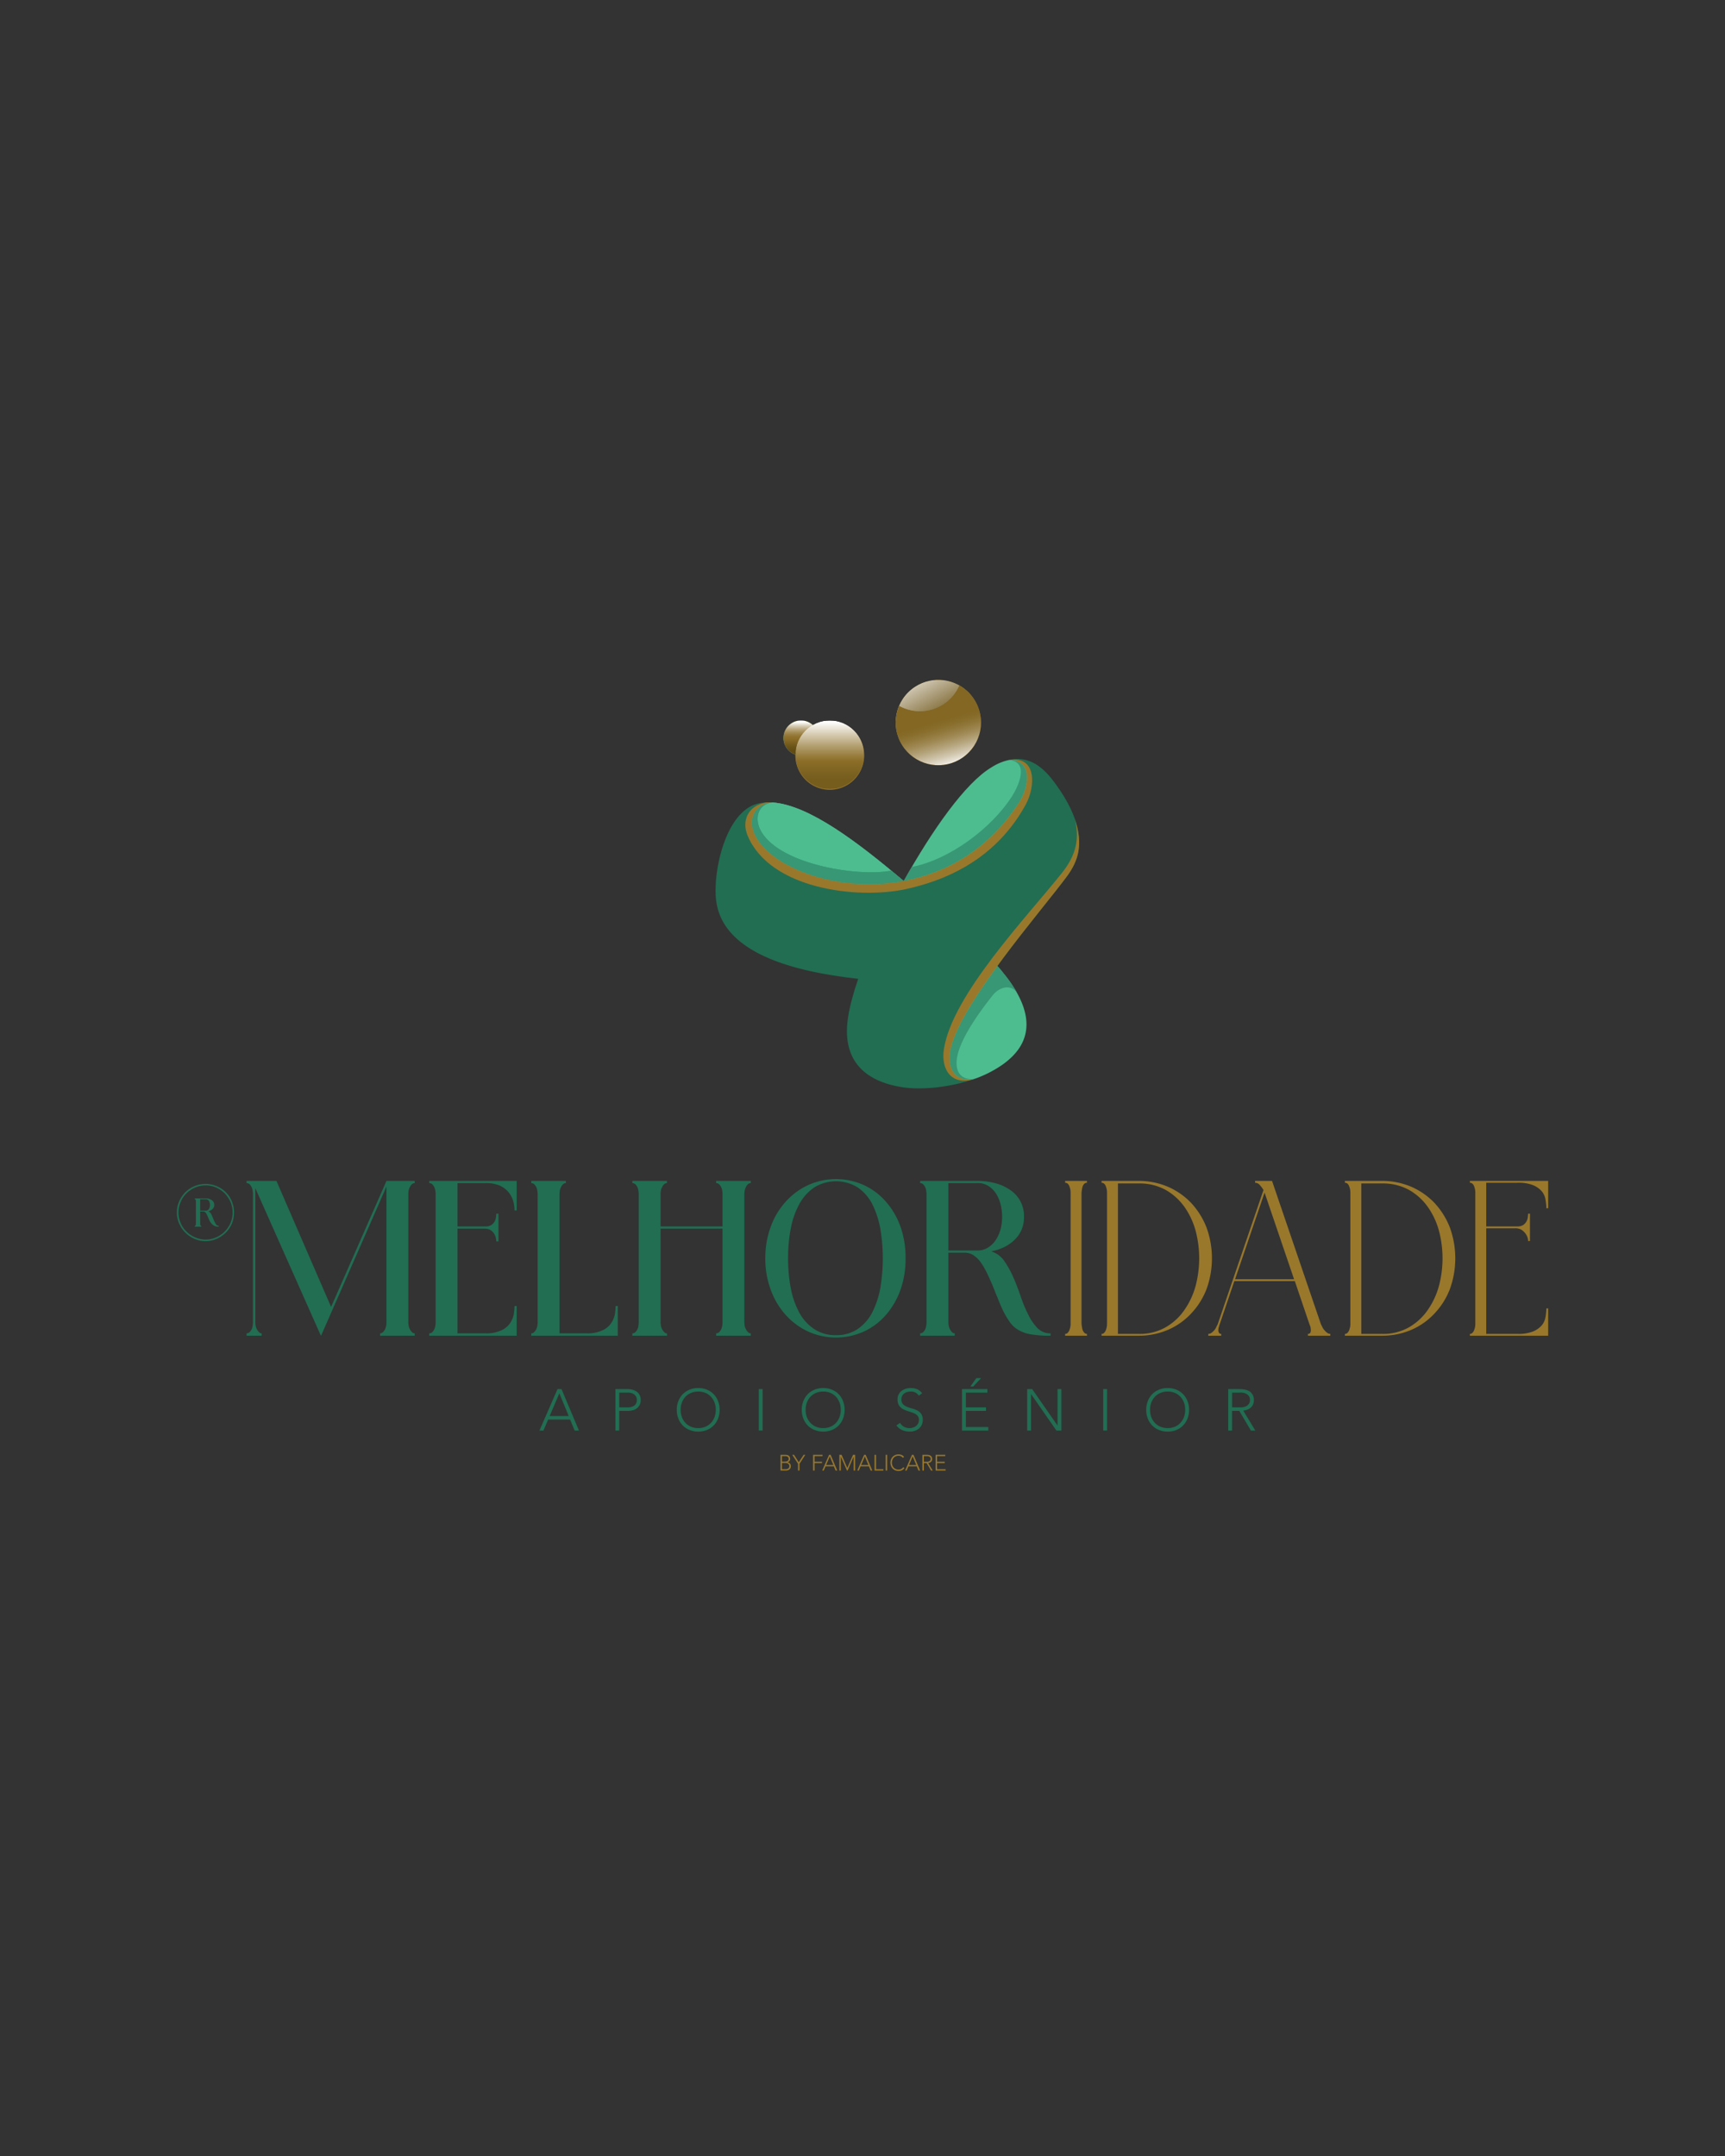 <svg xmlns="http://www.w3.org/2000/svg" xmlns:xlink="http://www.w3.org/1999/xlink" id="Layer_1" data-name="Layer 1" viewBox="0 0 1080 1350"><rect x="0" y="0" width="1080" height="1350" fill="#333333" stroke="none"/><defs><linearGradient id="linear-gradient" x1="-3831.847" y1="-1838.705" x2="-3829.946" y2="-1838.705" gradientTransform="matrix(-0, -39.756, -39.756, 0, -72512.56, -151853.009)" gradientUnits="userSpaceOnUse"><stop offset="0" stop-color="#fff"></stop><stop offset="0.229" stop-color="#fff"></stop><stop offset="0.386" stop-color="#bfbfbf"></stop><stop offset="0.484" stop-color="#787878"></stop><stop offset="1" stop-color="#1a1a1a"></stop></linearGradient><linearGradient id="linear-gradient-2" x1="-3597.685" y1="-1679.927" x2="-3595.784" y2="-1679.927" gradientTransform="matrix(-0, 28.113, 28.113, 0, 47814.538, 101578.128)" gradientUnits="userSpaceOnUse"><stop offset="0" stop-color="#fff"></stop><stop offset="0.286" stop-color="#fff"></stop><stop offset="0.343" stop-color="#f9f9f9"></stop><stop offset="0.419" stop-color="#e8e8e8"></stop><stop offset="0.506" stop-color="#ccc"></stop><stop offset="0.601" stop-color="#a4a4a4"></stop><stop offset="0.703" stop-color="#727272"></stop><stop offset="0.809" stop-color="#353535"></stop><stop offset="0.853" stop-color="#1a1a1a"></stop><stop offset="1" stop-color="#1a1a1a"></stop></linearGradient><linearGradient id="linear-gradient-3" x1="-3955.969" y1="-2117.072" x2="-3954.067" y2="-2117.072" gradientTransform="matrix(0, -11.554, -11.554, 0, -23959.191, -45234.255)" gradientUnits="userSpaceOnUse"><stop offset="0" stop-color="#fff"></stop><stop offset="0.135" stop-color="#fff"></stop><stop offset="0.327" stop-color="#f4f4f4"></stop><stop offset="0.483" stop-color="#e7e7e7"></stop><stop offset="0.535" stop-color="#e1e1e1"></stop><stop offset="0.602" stop-color="#d1d1d1"></stop><stop offset="0.678" stop-color="#b6b6b6"></stop><stop offset="0.76" stop-color="#919191"></stop><stop offset="0.847" stop-color="#616161"></stop><stop offset="0.936" stop-color="#282828"></stop><stop offset="0.957" stop-color="#1a1a1a"></stop><stop offset="1" stop-color="#1a1a1a"></stop></linearGradient><linearGradient id="linear-gradient-4" x1="-3843.677" y1="-1955.162" x2="-3841.776" y2="-1955.162" gradientTransform="matrix(0, -22.663, -22.663, 0, -43790.923, -86616.205)" gradientUnits="userSpaceOnUse"><stop offset="0" stop-color="#fff"></stop><stop offset="0.124" stop-color="#fff"></stop><stop offset="0.269" stop-color="#f4f4f4"></stop><stop offset="0.387" stop-color="#e7e7e7"></stop><stop offset="0.462" stop-color="#d3d3d3"></stop><stop offset="0.616" stop-color="#9f9f9f"></stop><stop offset="0.834" stop-color="#4c4c4c"></stop><stop offset="0.957" stop-color="#1a1a1a"></stop><stop offset="1" stop-color="#1a1a1a"></stop></linearGradient><clipPath id="clip-path"><path d="M490.512,462.091a10.983,10.983,0,1,0,10.983-10.983,10.987,10.987,0,0,0-10.983,10.983" fill="none"></path></clipPath><linearGradient id="linear-gradient-5" x1="-3837.664" y1="-1946.425" x2="-3835.763" y2="-1946.425" gradientTransform="matrix(0, -23.84, -23.84, 0, -45901.272, -91007.439)" gradientUnits="userSpaceOnUse"><stop offset="0" stop-color="#613e98"></stop><stop offset="0.34" stop-color="#1298b5"></stop><stop offset="0.69" stop-color="#69c184"></stop><stop offset="0.99" stop-color="#f9f291"></stop><stop offset="1" stop-color="#f9f291"></stop></linearGradient><clipPath id="clip-path-2"><path d="M469.875,521.771c7.299,20.602,51.211,44.853,95.945,29.9-28.723-24.25-59.333-47.679-82.288-49.207-12.951,0-16.953,10.006-13.656,19.307" fill="none"></path></clipPath><clipPath id="clip-path-3"><path d="M631.745,475.859a33.041,33.041,0,0,0-10.947,4.59c-16.364,9.654-37.203,39.439-54.979,71.223,28.02-3.648,54.627-18.128,74.05-48.03,6.23-9.517,7.991-27.868-6.367-27.868-.561,0-1.145.027-1.757.086" fill="none"></path></clipPath><clipPath id="clip-path-4"><path d="M471.759,520.711c7.299,20.602,50.152,39.203,94.06,30.961-2.588-2.116-5.179-4.354-7.77-6.474-22.484,4.12-72.28-4.59-82.286-26.134-3.297-7.301-.943-15.541,7.768-16.599-10.008.47-15.069,8.947-11.772,18.246" fill="none"></path></clipPath><clipPath id="clip-path-5"><path d="M631.745,475.859c12.951,1.295,5.888,16.48,1.648,23.073-12.596,19.543-38.73,39.319-62.512,43.912-1.764,2.943-3.413,5.886-5.063,8.827,26.138-4.943,52.741-19.189,72.168-49.089,6.312-9.706,8.909-26.725-5.934-26.727-.101,0-.203.002-.308.004" fill="none"></path></clipPath><clipPath id="clip-path-6"><path d="M560.757,452.432a26.724,26.724,0,1,0,26.721-26.723,26.628,26.628,0,0,0-26.721,26.723" fill="none"></path></clipPath><mask id="mask" x="538.087" y="403.038" width="98.787" height="98.787" maskUnits="userSpaceOnUse"><rect x="551.149" y="416.1" width="72.663" height="72.662" transform="translate(-145.714 341.735) rotate(-29.015)" fill="url(#linear-gradient)"></rect></mask><linearGradient id="linear-gradient-6" x1="-3831.847" y1="-1838.705" x2="-3829.946" y2="-1838.705" gradientTransform="matrix(-0, -39.756, -39.756, 0, -72512.552, -151853.009)" gradientUnits="userSpaceOnUse"><stop offset="0" stop-color="#6c5519"></stop><stop offset="0.229" stop-color="#6c5519"></stop><stop offset="0.386" stop-color="#735c22"></stop><stop offset="0.484" stop-color="#7b642c"></stop><stop offset="1" stop-color="#fff"></stop></linearGradient><clipPath id="clip-path-7"><path d="M576.024,445.326a26.725,26.725,0,0,1-13.137-3.415,26.738,26.738,0,1,0,37.71-12.772,26.724,26.724,0,0,1-24.573,16.187" fill="none"></path></clipPath><mask id="mask-2" x="547.427" y="414.895" width="80.108" height="78.504" maskUnits="userSpaceOnUse"><rect x="554.869" y="422.708" width="65.225" height="62.879" transform="translate(-102.923 180.788) rotate(-16.105)" fill="url(#linear-gradient-2)"></rect></mask><linearGradient id="linear-gradient-7" x1="-3597.685" y1="-1679.927" x2="-3595.784" y2="-1679.927" gradientTransform="matrix(-0, 28.113, 28.113, 0, 47814.532, 101578.114)" gradientUnits="userSpaceOnUse"><stop offset="0" stop-color="#836723"></stop><stop offset="0.286" stop-color="#836723"></stop><stop offset="0.344" stop-color="#866b29"></stop><stop offset="0.422" stop-color="#90773a"></stop><stop offset="0.511" stop-color="#a08a56"></stop><stop offset="0.609" stop-color="#b6a67e"></stop><stop offset="0.714" stop-color="#d2c8b0"></stop><stop offset="0.822" stop-color="#f5f2ed"></stop><stop offset="0.853" stop-color="#fff"></stop><stop offset="1" stop-color="#fff"></stop></linearGradient><mask id="mask-3" x="490.512" y="451.107" width="21.967" height="21.967" maskUnits="userSpaceOnUse"><rect x="490.512" y="451.107" width="21.967" height="21.967" fill="url(#linear-gradient-3)"></rect></mask><linearGradient id="linear-gradient-8" x1="-3955.969" y1="-2117.072" x2="-3954.067" y2="-2117.072" gradientTransform="matrix(0, -11.554, -11.554, 0, -23959.189, -45234.252)" gradientUnits="userSpaceOnUse"><stop offset="0" stop-color="#604b12"></stop><stop offset="0.135" stop-color="#604b12"></stop><stop offset="0.255" stop-color="#6b5418"></stop><stop offset="0.466" stop-color="#896c27"></stop><stop offset="0.483" stop-color="#8c6e28"></stop><stop offset="0.533" stop-color="#8f722e"></stop><stop offset="0.599" stop-color="#987d3e"></stop><stop offset="0.672" stop-color="#a68f59"></stop><stop offset="0.752" stop-color="#baa87e"></stop><stop offset="0.836" stop-color="#d3c8ae"></stop><stop offset="0.923" stop-color="#f2efe7"></stop><stop offset="0.957" stop-color="#fff"></stop><stop offset="1" stop-color="#fff"></stop></linearGradient><clipPath id="clip-path-9"><path d="M497.965,472.652a21.544,21.544,0,1,0,21.543-21.545,21.554,21.554,0,0,0-21.543,21.545" fill="none"></path></clipPath><mask id="mask-4" x="497.965" y="451.107" width="43.087" height="43.089" maskUnits="userSpaceOnUse"><rect x="497.965" y="451.107" width="43.087" height="43.089" fill="url(#linear-gradient-4)"></rect></mask><linearGradient id="linear-gradient-9" x1="-3843.677" y1="-1955.162" x2="-3841.776" y2="-1955.162" gradientTransform="matrix(0, -22.663, -22.663, 0, -43790.923, -86616.205)" gradientUnits="userSpaceOnUse"><stop offset="0" stop-color="#765d1e"></stop><stop offset="0.124" stop-color="#765d1e"></stop><stop offset="0.279" stop-color="#816623"></stop><stop offset="0.387" stop-color="#8c6e28"></stop><stop offset="0.459" stop-color="#977c3c"></stop><stop offset="0.607" stop-color="#b39f70"></stop><stop offset="0.816" stop-color="#dfd7c3"></stop><stop offset="0.957" stop-color="#fff"></stop><stop offset="1" stop-color="#fff"></stop></linearGradient></defs><title>publis site melhoridade capa</title><path d="M259.636,740.81a2.322,2.322,0,0,0-1.711.684,4.775,4.775,0,0,0-1.255,1.709,7.01,7.01,0,0,0-.797,2.167,16.073,16.073,0,0,0-.23,2.053v80.853a14.581,14.581,0,0,0,.23,1.937,7.01,7.01,0,0,0,.797,2.167,4.765,4.765,0,0,0,1.255,1.711,2.053,2.053,0,0,0,1.711.798v1.481H237.968v-1.481a2.43,2.43,0,0,0,1.825-.798,6.645,6.645,0,0,0,1.255-1.711,6.932,6.932,0,0,0,.684-2.167,14.498,14.498,0,0,0,.226-1.937V742.975l-40.939,93.397v-.342l-.114.342L159.853,744.002v84.275a14.534,14.534,0,0,0,.228,1.937,7.061,7.061,0,0,0,.798,2.167,4.764,4.764,0,0,0,1.255,1.711,2.047,2.047,0,0,0,1.709.798v1.481h-9.464v-1.481a2.788,2.788,0,0,0,1.823-.684,6.645,6.645,0,0,0,1.255-1.711,6.882,6.882,0,0,0,.684-2.167,14.503,14.503,0,0,0,.228-1.937V747.424a16.029,16.029,0,0,0-.228-2.053,6.882,6.882,0,0,0-.684-2.167,6.667,6.667,0,0,0-1.255-1.709,2.789,2.789,0,0,0-1.823-.684v-1.369h18.702l34.21,78.913,34.667-78.913H259.636Z" fill="#216e53"></path><path d="M323.497,757.915h-1.369a21.65,21.65,0,0,0-.797-5.816,15.77,15.77,0,0,0-2.852-5.474,15.965,15.965,0,0,0-5.474-4.221,22.6,22.6,0,0,0-8.896-1.595H286.435v27.14h17.676a6.474,6.474,0,0,0,3.534-.913,6.605,6.605,0,0,0,1.939-2.051,7.198,7.198,0,0,0,.913-2.624,20.87,20.87,0,0,0,.228-2.394h1.369v17.333H310.725a10.055,10.055,0,0,0-.342-2.396,7.651,7.651,0,0,0-1.141-2.622,8.318,8.318,0,0,0-2.28-2.167,7.202,7.202,0,0,0-3.65-.799H286.435v65.573h17.676a21.751,21.751,0,0,0,9.352-1.711,12.874,12.874,0,0,0,5.474-4.107,14.809,14.809,0,0,0,2.622-5.586,33.323,33.323,0,0,0,.57-5.704H323.497v18.588H268.759v-1.481a2.797,2.797,0,0,0,1.825-.684,6.596,6.596,0,0,0,1.253-1.711,6.881,6.881,0,0,0,.684-2.167,14.504,14.504,0,0,0,.228-1.937V747.424a16.029,16.029,0,0,0-.228-2.053,6.881,6.881,0,0,0-.684-2.167,6.617,6.617,0,0,0-1.253-1.709,2.797,2.797,0,0,0-1.825-.684v-1.369H323.497Z" fill="#216e53"></path><path d="M386.788,817.785v18.588H332.62v-1.483a2.43,2.43,0,0,0,1.825-.798,6.555,6.555,0,0,0,1.253-1.709,6.882,6.882,0,0,0,.684-2.167,14.562,14.562,0,0,0,.228-1.939V747.423a15.969,15.969,0,0,0-.228-2.051,6.882,6.882,0,0,0-.684-2.167,6.598,6.598,0,0,0-1.253-1.711,2.795,2.795,0,0,0-1.825-.683v-1.371h21.666v1.371a2.32,2.32,0,0,0-1.711.683,4.765,4.765,0,0,0-1.255,1.711,7.01,7.01,0,0,0-.797,2.167,16.012,16.012,0,0,0-.23,2.051v87.467h17.107a21.782,21.782,0,0,0,9.352-1.709,12.867,12.867,0,0,0,5.472-4.107,14.791,14.791,0,0,0,2.624-5.588,33.302,33.302,0,0,0,.57-5.702Z" fill="#216e53"></path><path d="M470.035,740.81a2.322,2.322,0,0,0-1.711.684,4.775,4.775,0,0,0-1.255,1.709,7.01,7.01,0,0,0-.797,2.167,15.733,15.733,0,0,0-.23,2.053v80.853a14.268,14.268,0,0,0,.23,1.937,7.01,7.01,0,0,0,.797,2.167,4.765,4.765,0,0,0,1.255,1.711,2.053,2.053,0,0,0,1.711.798v1.481H448.368v-1.481a2.792,2.792,0,0,0,1.823-.684,6.645,6.645,0,0,0,1.255-1.711,6.882,6.882,0,0,0,.684-2.167,14.503,14.503,0,0,0,.228-1.937V769.318H413.586v58.958a14.539,14.539,0,0,0,.228,1.937,7.061,7.061,0,0,0,.799,2.167,4.764,4.764,0,0,0,1.255,1.711,2.051,2.051,0,0,0,1.709.798v1.481H395.91v-1.481a2.797,2.797,0,0,0,1.825-.684,6.597,6.597,0,0,0,1.253-1.711,6.882,6.882,0,0,0,.684-2.167,14.202,14.202,0,0,0,.228-1.937V747.424a15.701,15.701,0,0,0-.228-2.053,6.882,6.882,0,0,0-.684-2.167,6.618,6.618,0,0,0-1.253-1.709,2.797,2.797,0,0,0-1.825-.684v-1.369h21.666v1.369a2.32,2.32,0,0,0-1.709.684,4.774,4.774,0,0,0-1.255,1.709,7.061,7.061,0,0,0-.799,2.167,16.029,16.029,0,0,0-.228,2.053v20.525h38.773V747.424a16.029,16.029,0,0,0-.228-2.053,6.882,6.882,0,0,0-.684-2.167,6.667,6.667,0,0,0-1.255-1.709,2.792,2.792,0,0,0-1.823-.684v-1.369h21.666Z" fill="#216e53"></path><path d="M493.413,787.907a97.778,97.778,0,0,0,1.709,18.816,52.423,52.423,0,0,0,5.361,15.282,29.074,29.074,0,0,0,9.35,10.263,23.979,23.979,0,0,0,13.571,3.763,23.606,23.606,0,0,0,13.457-3.763,28.528,28.528,0,0,0,9.122-10.263,55.945,55.945,0,0,0,5.131-15.282,111.647,111.647,0,0,0,0-37.633,58.107,58.107,0,0,0-5.131-15.394,28.519,28.519,0,0,0-9.122-10.265,25.946,25.946,0,0,0-26.914,0,29.086,29.086,0,0,0-9.352,10.265,51.199,51.199,0,0,0-5.474,15.394,97.778,97.778,0,0,0-1.709,18.816m-14.255,0a55.8,55.8,0,0,1,3.42-19.843A46.742,46.742,0,0,1,491.93,752.442a43.192,43.192,0,0,1,14.027-10.379,42.335,42.335,0,0,1,34.895,0,41.184,41.184,0,0,1,13.799,10.379,48.225,48.225,0,0,1,9.122,15.622,58.396,58.396,0,0,1,3.194,19.843,57.731,57.731,0,0,1-3.194,19.729,48.782,48.782,0,0,1-9.122,15.736,41.185,41.185,0,0,1-13.799,10.379,42.335,42.335,0,0,1-34.895,0,43.193,43.193,0,0,1-14.027-10.379,47.268,47.268,0,0,1-9.352-15.736,55.168,55.168,0,0,1-3.42-19.729" fill="#216e53"></path><path d="M612.011,783.003a11.977,11.977,0,0,0,6.728-1.937,15.991,15.991,0,0,0,4.791-4.791,24.116,24.116,0,0,0,2.964-6.728,32.436,32.436,0,0,0,0-15.28,22.836,22.836,0,0,0-2.852-6.842,15.978,15.978,0,0,0-4.789-4.789,12.283,12.283,0,0,0-6.842-1.825H593.765v42.194Zm8.554.57A15.169,15.169,0,0,1,628.548,789.275a57.363,57.363,0,0,1,5.7,10.151c1.711,3.762,3.194,7.753,4.677,11.974a81.819,81.819,0,0,0,4.675,11.403,33.769,33.769,0,0,0,5.816,8.666,11.094,11.094,0,0,0,8.325,3.422v1.483a67.702,67.702,0,0,1-11.748-.798,22.034,22.034,0,0,1-7.867-2.51,16.602,16.602,0,0,1-5.474-4.675,50.957,50.957,0,0,1-4.447-7.299c-1.143-2.394-2.281-4.903-3.308-7.641-1.141-2.736-2.28-5.474-3.306-8.209-1.141-2.624-2.281-5.247-3.536-7.869a52.606,52.606,0,0,0-3.877-6.728,17.349,17.349,0,0,0-4.561-4.561,9.697,9.697,0,0,0-5.475-1.711H593.765v43.905a14.504,14.504,0,0,0,.228,1.937,7.043,7.043,0,0,0,.799,2.167,4.765,4.765,0,0,0,1.255,1.711,2.053,2.053,0,0,0,1.711.798v1.483H576.09v-1.483a2.797,2.797,0,0,0,1.825-.684,6.645,6.645,0,0,0,1.255-1.711,6.935,6.935,0,0,0,.683-2.165,14.259,14.259,0,0,0,.228-1.939V747.424a15.701,15.701,0,0,0-.228-2.053,6.919,6.919,0,0,0-.683-2.165,6.645,6.645,0,0,0-1.255-1.711,2.797,2.797,0,0,0-1.825-.684v-1.369h35.921a42.373,42.373,0,0,1,11.746,1.597,29.025,29.025,0,0,1,9.238,4.447,19.412,19.412,0,0,1,8.097,16.423,19.07,19.07,0,0,1-5.59,14.139c-3.763,3.764-8.666,6.272-14.938,7.527" fill="#216e53"></path><path d="M670.285,747.195a13.835,13.835,0,0,0-.114-2.053,12.011,12.011,0,0,0-.57-2.165,4.295,4.295,0,0,0-1.027-1.711,2.321,2.321,0,0,0-1.711-.684v-1.141h13.685V740.581a2.321,2.321,0,0,0-1.711.684,4.291,4.291,0,0,0-1.025,1.711,12.095,12.095,0,0,0-.456,2.165,16.03,16.03,0,0,0-.228,2.053v81.423a14.562,14.562,0,0,0,.228,1.939,12.095,12.095,0,0,0,.456,2.165,4.291,4.291,0,0,0,1.025,1.711,2.052,2.052,0,0,0,1.711.798v1.141h-13.685v-1.141a2.052,2.052,0,0,0,1.711-.798,4.295,4.295,0,0,0,1.027-1.711,12.012,12.012,0,0,0,.57-2.165,12.43,12.43,0,0,0,.114-1.939Z" fill="#99782c"></path><path d="M712.935,835.233a32.669,32.669,0,0,0,16.991-4.221,35.923,35.923,0,0,0,11.746-10.947,48.503,48.503,0,0,0,6.957-15.166,67.694,67.694,0,0,0,0-33.984,47.911,47.911,0,0,0-6.957-15.054,36.492,36.492,0,0,0-11.746-10.719,33.784,33.784,0,0,0-16.991-4.105H699.934v94.195Zm0-95.792A46.115,46.115,0,0,1,731.181,743.091a44.592,44.592,0,0,1,14.483,10.035,48.453,48.453,0,0,1,9.692,15.394,56.624,56.624,0,0,1,0,38.773,46.699,46.699,0,0,1-9.692,15.282,43.245,43.245,0,0,1-14.483,10.149,46.115,46.115,0,0,1-18.246,3.65H689.67v-1.141a2.053,2.053,0,0,0,1.711-.798,4.296,4.296,0,0,0,1.027-1.711,12.028,12.028,0,0,0,.57-2.167,12.401,12.401,0,0,0,.114-1.937V747.196a13.842,13.842,0,0,0-.114-2.053,12.007,12.007,0,0,0-.57-2.165,4.295,4.295,0,0,0-1.027-1.711,2.322,2.322,0,0,0-1.711-.684v-1.141Z" fill="#99782c"></path><path d="M810.209,801.022l-18.474-54.283-18.474,54.283Zm16.763,28.052c.228.57.57,1.141.913,1.825a6.473,6.473,0,0,0,1.369,2.053,7.716,7.716,0,0,0,1.711,1.595,3.096,3.096,0,0,0,1.937.684v1.141H818.876v-1.141a1.695,1.695,0,0,0,1.483-.684,3.668,3.668,0,0,0,.342-1.595,16.372,16.372,0,0,0-.228-2.053c-.228-.684-.456-1.255-.684-1.825l-9.124-26.913H772.804l-9.122,26.913a8.542,8.542,0,0,0-.57,1.825,7.669,7.669,0,0,0-.342,2.053,2.617,2.617,0,0,0,.456,1.595,1.377,1.377,0,0,0,1.367.684v1.141H756.497v-1.141a3.68,3.68,0,0,0,2.053-.684A21.864,21.864,0,0,0,760.26,832.953a8.945,8.945,0,0,0,1.255-2.053c.342-.684.684-1.255.913-1.825l28.623-83.933a17.878,17.878,0,0,0-2.28-3.078,3.941,3.941,0,0,0-2.966-1.483v-1.141h10.605Z" fill="#99782c"></path><path d="M865.289,835.233a32.669,32.669,0,0,0,16.991-4.221,35.923,35.923,0,0,0,11.746-10.947,48.503,48.503,0,0,0,6.957-15.166,67.694,67.694,0,0,0,0-33.984,47.911,47.911,0,0,0-6.957-15.054,36.492,36.492,0,0,0-11.746-10.719,33.784,33.784,0,0,0-16.991-4.105H852.288v94.195Zm0-95.792a46.115,46.115,0,0,1,18.246,3.65A44.592,44.592,0,0,1,898.018,753.126a48.453,48.453,0,0,1,9.692,15.394,56.653,56.653,0,0,1,0,38.773,46.699,46.699,0,0,1-9.692,15.282,43.245,43.245,0,0,1-14.483,10.149,46.115,46.115,0,0,1-18.246,3.65H842.025v-1.141a2.047,2.047,0,0,0,1.709-.798,4.273,4.273,0,0,0,1.027-1.711,12.023,12.023,0,0,0,.57-2.167,12.401,12.401,0,0,0,.114-1.937V747.196a13.842,13.842,0,0,0-.114-2.053,12.002,12.002,0,0,0-.57-2.165,4.273,4.273,0,0,0-1.027-1.711,2.314,2.314,0,0,0-1.709-.684v-1.141Z" fill="#99782c"></path><path d="M930.518,740.581v27.37h19.615a6.474,6.474,0,0,0,3.534-.913,6.632,6.632,0,0,0,1.939-2.053,7.202,7.202,0,0,0,.913-2.622,20.899,20.899,0,0,0,.228-2.396h1.141v17.105h-1.141a6.74,6.74,0,0,0-.456-2.394,8.613,8.613,0,0,0-1.483-2.624,9.288,9.288,0,0,0-2.509-2.167,7.665,7.665,0,0,0-3.763-.797H930.518v66.141h19.615a24.832,24.832,0,0,0,9.58-1.483,14.507,14.507,0,0,0,5.472-3.763,10.679,10.679,0,0,0,2.396-5.131,32.045,32.045,0,0,0,.57-5.588h1.141v17.105h-49.036v-1.141a2.047,2.047,0,0,0,1.709-.798,4.274,4.274,0,0,0,1.027-1.711,12.012,12.012,0,0,0,.57-2.165,12.436,12.436,0,0,0,.114-1.939V747.195a13.842,13.842,0,0,0-.114-2.053,12.012,12.012,0,0,0-.57-2.165,4.274,4.274,0,0,0-1.027-1.711,2.314,2.314,0,0,0-1.709-.684v-1.141h49.036V756.547H968.15a32.047,32.047,0,0,0-.57-5.59,10.68,10.68,0,0,0-2.396-5.131,14.485,14.485,0,0,0-5.472-3.762,24.832,24.832,0,0,0-9.58-1.483Z" fill="#99782c"></path><g clip-path="url(#clip-path)"><rect x="490.512" y="451.107" width="21.967" height="21.967" fill="url(#linear-gradient-5)"></rect></g><path d="M637.986,502.582c-19.425,29.902-46.03,44.148-72.166,49.091-43.91,8.242-86.762-10.36-94.06-30.961-3.297-9.301,1.764-17.778,11.77-18.248a35.803,35.803,0,0,0-8.004.47c-21.191,4.004-29.55,43.207-27.077,61.455,4.827,35.435,56.626,44.851,88.882,48.502-4.238,12.362-6.945,23.427-7.063,31.904-.354,19.541,10.949,32.372,34.965,36.022,12.008,1.766,29.666.118,44.971-5.299-13.656,2.709-17.66-8.24-14.833-19.659,7.181-28.841,55.329-83.936,72.284-106.658,7.766-10.362,10.47-20.602,5.417-36.024-2.715-7.888-7.538-16.366-14.483-25.311-7.888-10.006-16.598-14.362-26.841-12.008,15.187-.236,12.597,16.951,6.24,26.723" fill="#216e53" fill-rule="evenodd"></path><path d="M565.82,551.672c-28.723-24.25-59.333-47.678-82.29-49.209-12.949,0-16.951,10.006-13.655,19.307,7.299,20.603,51.209,44.853,95.945,29.902" fill="#4dbd90" fill-rule="evenodd"></path><g clip-path="url(#clip-path-2)"><rect x="466.578" y="502.465" width="99.241" height="64.16" fill="#4dbd90"></rect></g><g clip-path="url(#clip-path-3)"><rect x="565.819" y="474.327" width="82.172" height="77.345" fill="#4dbd90"></rect></g><path d="M624.448,604.885c-17.189,11.065-29.252,38.281-32.549,51.584-2.827,11.419,2.413,23.29,18.305,19.05a72.214,72.214,0,0,0,17.541-8.947c23.898-16.951,15.305-38.967.47-57.213-1.059-1.413-2.354-2.943-3.766-4.474" fill="#4dbd90" fill-rule="evenodd"></path><path d="M483.531,502.464c-10.006.47-15.069,8.947-11.772,18.248,7.299,20.602,50.152,39.201,94.062,30.961-2.589-2.118-5.179-4.356-7.77-6.476-22.486,4.12-72.282-4.591-82.29-26.136-3.295-7.299-.941-15.539,7.77-16.598" fill="#389774" fill-rule="evenodd"></path><g clip-path="url(#clip-path-4)"><rect x="468.462" y="502.465" width="97.357" height="57.449" fill="#389774"></rect></g><g clip-path="url(#clip-path-5)"><rect x="565.819" y="475.621" width="81.113" height="76.05" fill="#389774"></rect></g><path d="M599.373,661.275c2.825-13.421,16.835-31.317,22.132-38.026,4.122-5.297,12.006-7.535,15.656-.823a77.94,77.94,0,0,0-8.947-13.067c-1.059-1.413-2.354-2.943-3.766-4.474-13.656,18.717-25.782,37.671-29.077,50.973-2.827,11.419,1.177,22.368,14.833,19.66-9.652,1.177-12.597-5.886-10.831-14.244" fill="#389774" fill-rule="evenodd"></path><path d="M497.966,472.992a21.543,21.543,0,1,0,21.543-21.545A21.554,21.554,0,0,0,497.966,472.992" fill="#99782c"></path><path d="M587.481,425.708a26.723,26.723,0,1,1-26.723,26.723,26.778,26.778,0,0,1,26.723-26.723" fill="#99782c" fill-rule="evenodd"></path><g clip-path="url(#clip-path-6)"><g mask="url(#mask)"><rect x="551.149" y="416.1" width="72.663" height="72.662" transform="translate(-145.714 341.735) rotate(-29.015)" fill="url(#linear-gradient-6)"></rect></g></g><g clip-path="url(#clip-path-7)"><g mask="url(#mask-2)"><rect x="554.869" y="422.708" width="65.225" height="62.879" transform="translate(-102.923 180.788) rotate(-16.105)" fill="url(#linear-gradient-7)"></rect></g></g><path d="M591.014,656.566c-2.236,13.421,5.063,23.662,19.189,18.953-13.655,2.707-17.658-8.242-14.831-19.66,7.181-28.841,55.329-83.937,72.282-106.658,7.768-10.36,10.472-20.602,5.417-36.024,3.527,14.598-1.293,24.841-8.595,33.904-22.014,27.549-67.926,75.581-73.461,109.485" fill="#99782c" fill-rule="evenodd"></path><path d="M642.342,503.523c5.886-10.947,6.945-30.492-10.595-27.664,15.185-.236,12.597,16.951,6.24,26.723-19.427,29.902-46.03,44.146-72.166,49.091-43.91,8.24-86.764-10.36-94.062-30.961-3.297-9.301,1.766-17.778,11.772-18.248-1.413,0-2.707-.118-4.002,0-11.183,2.002-15.305,11.419-11.537,20.602,13.89,33.551,68.516,40.262,99.123,33.668,34.022-7.417,59.688-24.721,75.227-53.211" fill="#99782c" fill-rule="evenodd"></path><path d="M350.194,872.435,344.144,886.661H356.061Zm-1.137-2.641h2.492l10.928,25.963h-2.713l-2.823-6.896H343.19l-2.934,6.896h-2.53Z" fill="#216e53"></path><path d="M387.706,881.235h5.5a7.451,7.451,0,0,0,2.017-.257,4.817,4.817,0,0,0,1.761-.77,3.866,3.866,0,0,0,1.247-1.394,4.406,4.406,0,0,0,.475-2.164,4.257,4.257,0,0,0-.475-2.127,4.968,4.968,0,0,0-1.283-1.468,6.017,6.017,0,0,0-1.833-.806,7.929,7.929,0,0,0-2.055-.257h-5.354Zm-2.42-11.441h7.481a15.851,15.851,0,0,1,2.859.293,8.828,8.828,0,0,1,2.715,1.101,6.471,6.471,0,0,1,2.015,2.089,6.754,6.754,0,0,1,.772,3.375,7.031,7.031,0,0,1-.625,3.042,6.395,6.395,0,0,1-1.723,2.091,7.603,7.603,0,0,1-2.492,1.247,11.402,11.402,0,0,1-2.972.403h-5.611v12.322H385.286Z" fill="#216e53"></path><path d="M426.137,882.775a12.942,12.942,0,0,0,.77,4.51,10.728,10.728,0,0,0,2.202,3.631,10.242,10.242,0,0,0,3.483,2.42,11.311,11.311,0,0,0,4.546.88,11.508,11.508,0,0,0,4.586-.88,10.106,10.106,0,0,0,3.445-2.42,10.698,10.698,0,0,0,2.202-3.631,13.597,13.597,0,0,0,0-9.021,10.708,10.708,0,0,0-2.202-3.629,10.106,10.106,0,0,0-3.445-2.42,11.508,11.508,0,0,0-4.586-.88,11.311,11.311,0,0,0-4.546.88,10.242,10.242,0,0,0-3.483,2.42,10.738,10.738,0,0,0-2.202,3.629,12.952,12.952,0,0,0-.77,4.512m-2.42,0a14.636,14.636,0,0,1,.991-5.464,13.222,13.222,0,0,1,2.749-4.327,12.713,12.713,0,0,1,4.255-2.823,13.744,13.744,0,0,1,5.426-1.027,13.943,13.943,0,0,1,5.466,1.027,12.55,12.55,0,0,1,4.217,2.823,13.223,13.223,0,0,1,2.749,4.327,15.566,15.566,0,0,1,0,10.928,12.856,12.856,0,0,1-2.749,4.327,12.039,12.039,0,0,1-4.217,2.823,13.977,13.977,0,0,1-5.466,1.027,13.778,13.778,0,0,1-5.426-1.027,12.194,12.194,0,0,1-4.255-2.823,12.855,12.855,0,0,1-2.749-4.327,14.644,14.644,0,0,1-.991-5.464" fill="#216e53"></path><rect x="475.054" y="869.793" width="2.42" height="25.963" fill="#216e53"></rect><path d="M504.39,882.775a12.942,12.942,0,0,0,.77,4.51,10.724,10.724,0,0,0,2.2,3.631,10.268,10.268,0,0,0,3.485,2.42,11.311,11.311,0,0,0,4.546.88,11.508,11.508,0,0,0,4.586-.88,10.106,10.106,0,0,0,3.445-2.42,10.698,10.698,0,0,0,2.202-3.631,13.597,13.597,0,0,0,0-9.021,10.708,10.708,0,0,0-2.202-3.629,10.106,10.106,0,0,0-3.445-2.42,11.508,11.508,0,0,0-4.586-.88,11.311,11.311,0,0,0-4.546.88,10.268,10.268,0,0,0-3.485,2.42,10.734,10.734,0,0,0-2.2,3.629,12.952,12.952,0,0,0-.77,4.512m-2.42,0a14.636,14.636,0,0,1,.991-5.464,13.222,13.222,0,0,1,2.749-4.327,12.713,12.713,0,0,1,4.255-2.823,13.744,13.744,0,0,1,5.426-1.027,13.943,13.943,0,0,1,5.466,1.027,12.568,12.568,0,0,1,4.217,2.823,13.223,13.223,0,0,1,2.749,4.327,15.566,15.566,0,0,1,0,10.928,12.856,12.856,0,0,1-2.749,4.327,12.056,12.056,0,0,1-4.217,2.823,13.977,13.977,0,0,1-5.466,1.027,13.778,13.778,0,0,1-5.426-1.027,12.194,12.194,0,0,1-4.255-2.823,12.855,12.855,0,0,1-2.749-4.327,14.644,14.644,0,0,1-.991-5.464" fill="#216e53"></path><path d="M563.539,890.952a6.17,6.17,0,0,0,2.494,2.456,7.027,7.027,0,0,0,3.447.808,6.51,6.51,0,0,0,4.143-1.394,5.465,5.465,0,0,0,1.247-1.614,4.827,4.827,0,0,0,.441-2.089,4.125,4.125,0,0,0-.551-2.238,5.353,5.353,0,0,0-1.54-1.466,11.345,11.345,0,0,0-2.126-.954c-.808-.257-1.614-.549-2.458-.806a24.486,24.486,0,0,1-2.456-.916,7.758,7.758,0,0,1-2.164-1.357,5.765,5.765,0,0,1-1.504-2.053,7.113,7.113,0,0,1-.588-3.08,6.559,6.559,0,0,1,.698-3.08,6.723,6.723,0,0,1,1.833-2.238,9.011,9.011,0,0,1,2.641-1.357,11.141,11.141,0,0,1,3.154-.439,10.705,10.705,0,0,1,3.96.734,7.572,7.572,0,0,1,3.118,2.531l-2.091,1.502a5.606,5.606,0,0,0-5.061-2.567,8.953,8.953,0,0,0-2.238.293,5.721,5.721,0,0,0-1.833.918,4.39,4.39,0,0,0-1.283,1.54,4.491,4.491,0,0,0-.475,2.164,4.15,4.15,0,0,0,.989,2.97,7.08,7.08,0,0,0,2.494,1.65,23.686,23.686,0,0,0,3.226,1.063,17.939,17.939,0,0,1,3.228,1.247,6.86,6.86,0,0,1,2.454,2.127,6.44,6.44,0,0,1,.992,3.814,7.058,7.058,0,0,1-.662,3.116,6.781,6.781,0,0,1-1.759,2.274,8.161,8.161,0,0,1-2.605,1.43,9.424,9.424,0,0,1-3.044.477,11.729,11.729,0,0,1-4.73-.916,8.519,8.519,0,0,1-3.704-3.008Z" fill="#216e53"></path><path d="M611.321,862.9h2.934l-4.915,5.28h-1.835Zm-9.021,6.894h15.877v2.2H604.72v9.242h12.615V883.435H604.72v10.12H618.764v2.202H602.3Z" fill="#216e53"></path><polygon points="643.113 869.794 646.229 869.794 662.034 892.529 662.108 892.529 662.108 869.794 664.528 869.794 664.528 895.757 661.41 895.757 645.605 873.02 645.533 873.02 645.533 895.757 643.113 895.757 643.113 869.794" fill="#216e53"></polygon><rect x="690.71" y="869.793" width="2.42" height="25.963" fill="#216e53"></rect><path d="M720.045,882.775a12.941,12.941,0,0,0,.77,4.51,10.728,10.728,0,0,0,2.202,3.631,10.242,10.242,0,0,0,3.483,2.42,11.312,11.312,0,0,0,4.546.88,11.508,11.508,0,0,0,4.586-.88,10.105,10.105,0,0,0,3.445-2.42,10.699,10.699,0,0,0,2.202-3.631,13.598,13.598,0,0,0,0-9.021,10.708,10.708,0,0,0-2.202-3.629,10.105,10.105,0,0,0-3.445-2.42,11.508,11.508,0,0,0-4.586-.88,11.312,11.312,0,0,0-4.546.88,10.242,10.242,0,0,0-3.483,2.42,10.738,10.738,0,0,0-2.202,3.629,12.951,12.951,0,0,0-.77,4.512m-2.42,0a14.635,14.635,0,0,1,.991-5.464,13.196,13.196,0,0,1,2.751-4.327,12.686,12.686,0,0,1,4.253-2.823,13.744,13.744,0,0,1,5.426-1.027,13.927,13.927,0,0,1,5.464,1.027,12.53,12.53,0,0,1,4.217,2.823,13.194,13.194,0,0,1,2.751,4.327,15.566,15.566,0,0,1,0,10.928,12.829,12.829,0,0,1-2.751,4.327,12.021,12.021,0,0,1-4.217,2.823,13.962,13.962,0,0,1-5.464,1.027,13.778,13.778,0,0,1-5.426-1.027,12.17,12.17,0,0,1-4.253-2.823,12.831,12.831,0,0,1-2.751-4.327,14.642,14.642,0,0,1-.991-5.464" fill="#216e53"></path><path d="M768.963,869.793h6.821c.331,0,.806,0,1.392.038.587.036,1.211.108,1.907.219a11.141,11.141,0,0,1,2.091.587,5.712,5.712,0,0,1,1.907,1.173,6.446,6.446,0,0,1,1.394,1.943,6.632,6.632,0,0,1,.549,2.861,6.871,6.871,0,0,1-.624,3.08,6.073,6.073,0,0,1-1.612,1.943,7.224,7.224,0,0,1-2.164,1.137,13.938,13.938,0,0,1-2.238.513l7.554,12.468h-2.749L775.893,883.434h-4.51V895.756h-2.42Zm2.42,11.441h5.135a8.29,8.29,0,0,0,3.116-.477,5.265,5.265,0,0,0,1.835-1.173,4.083,4.083,0,0,0,.916-1.504,5.03,5.03,0,0,0,0-2.934,4.098,4.098,0,0,0-.916-1.504,5.319,5.319,0,0,0-1.835-1.173,8.328,8.328,0,0,0-3.116-.477h-5.135Z" fill="#216e53"></path><path d="M128.748,758.05a2.21,2.21,0,0,0,2.091-1.084,5.264,5.264,0,0,0,0-4.956,2.21,2.21,0,0,0-2.091-1.084h-3.407v7.124Zm1.548.386a3.504,3.504,0,0,1,2.013,1.935c.466,1.008.93,2.013,1.318,3.019a14.031,14.031,0,0,0,1.392,2.865,2.152,2.152,0,0,0,1.935,1.316v.542a5.805,5.805,0,0,1-3.017-.696,7.05,7.05,0,0,1-1.937-1.781,8.383,8.383,0,0,1-1.238-2.323c-.388-.774-.698-1.548-1.008-2.243a7.637,7.637,0,0,0-1.006-1.781,1.949,1.949,0,0,0-1.548-.696h-1.859v7.896a2.253,2.253,0,0,0,.156.698.564.564,0,0,0,.542.464v.464h-4.103v-.464a.565.565,0,0,0,.542-.464,2.306,2.306,0,0,0,.154-.698V752.01a3.48,3.48,0,0,0-.154-.774.584.584,0,0,0-.542-.388v-.464h6.812a7.09,7.09,0,0,1,3.871,1.084,3.673,3.673,0,0,1,1.548,3.021,3.508,3.508,0,0,1-1.082,2.553,5.29,5.29,0,0,1-2.789,1.394m-1.548,17.729A15.921,15.921,0,0,0,135.328,774.771a16.781,16.781,0,0,0,5.342-3.639,17.611,17.611,0,0,0,3.639-5.34,17.118,17.118,0,0,0,0-13.162,19.022,19.022,0,0,0-3.639-5.418,19.777,19.777,0,0,0-5.342-3.639,17.113,17.113,0,0,0-13.16,0,19.022,19.022,0,0,0-5.418,3.639,16.283,16.283,0,0,0-3.641,5.418,16.256,16.256,0,0,0,0,13.162,15.215,15.215,0,0,0,3.641,5.34,16.277,16.277,0,0,0,5.418,3.639,15.927,15.927,0,0,0,6.58,1.394m0-34.838a17.38,17.38,0,0,1,6.89,1.394,17.251,17.251,0,0,1,9.523,9.523,18.112,18.112,0,0,1,0,13.934,17.705,17.705,0,0,1-3.795,5.652,18.271,18.271,0,0,1-5.728,3.871,17.048,17.048,0,0,1-13.858,0,17.421,17.421,0,0,1-5.728-3.871,17.883,17.883,0,0,1-3.871-5.652,17.228,17.228,0,0,1,0-13.934,18.247,18.247,0,0,1,3.871-5.73,17.227,17.227,0,0,1,5.728-3.793,17.496,17.496,0,0,1,6.968-1.394" fill="#216e53"></path><path d="M501.495,451.108a10.983,10.983,0,1,1-10.983,10.983A10.989,10.989,0,0,1,501.495,451.108" fill="#99782c" fill-rule="evenodd"></path><g clip-path="url(#clip-path)"><g mask="url(#mask-3)"><rect x="490.512" y="451.107" width="21.967" height="21.967" fill="url(#linear-gradient-8)"></rect></g></g><g clip-path="url(#clip-path-9)"><g mask="url(#mask-4)"><rect x="497.965" y="451.107" width="43.087" height="43.089" fill="url(#linear-gradient-9)"></rect></g></g><path d="M488.666,910.938H491.51a7.305,7.305,0,0,1,1.129.09,2.705,2.705,0,0,1,1.024.377,2.185,2.185,0,0,1,.739.795,2.749,2.749,0,0,1,.285,1.345,2.033,2.033,0,0,1-.446,1.311,2.183,2.183,0,0,1-1.324.738v.028a2.63,2.63,0,0,1,.893.229,2.174,2.174,0,0,1,1.15,1.248,2.718,2.718,0,0,1,.16.948,2.626,2.626,0,0,1-.328,1.387,2.512,2.512,0,0,1-.822.844,3.157,3.157,0,0,1-1.073.418,5.739,5.739,0,0,1-1.08.111H488.666Zm.92,4.266h1.909a3.225,3.225,0,0,0,1.157-.175,2.003,2.003,0,0,0,.697-.425,1.265,1.265,0,0,0,.334-.537,1.841,1.841,0,0,0,.084-.522,1.877,1.877,0,0,0-.174-.857,1.454,1.454,0,0,0-.468-.544,1.891,1.891,0,0,0-.683-.285,3.925,3.925,0,0,0-.822-.084h-2.035Zm0,4.768h2.104a3.623,3.623,0,0,0,1.304-.195,1.985,1.985,0,0,0,.76-.488,1.544,1.544,0,0,0,.355-.62,2.242,2.242,0,0,0,.091-.593,1.947,1.947,0,0,0-.21-.934,1.859,1.859,0,0,0-.543-.635,2.275,2.275,0,0,0-.76-.355,3.377,3.377,0,0,0-.857-.111h-2.244Z" fill="#99782c"></path><path d="M499.637,916.555l-3.625-5.617h1.102l2.983,4.684,3.053-4.684h1.031l-3.624,5.617v4.252H499.637Z" fill="#99782c"></path><path d="M509.074,910.938h5.91v.836h-4.99v3.513h4.642v.837h-4.642v4.684h-.92Z" fill="#99782c"></path><path d="M519.082,910.938h.948l4.154,9.869h-1.032l-1.073-2.621h-5.228l-1.115,2.621h-.962Zm.433,1.003-2.301,5.409h4.531Z" fill="#99782c"></path><path d="M525.509,910.938H526.889l3.597,8.28,3.596-8.28h1.311v9.869H534.472V912.109h-.027l-3.764,8.698h-.404l-3.82-8.698H526.429v8.698h-.92Z" fill="#99782c"></path><path d="M541.024,910.938h.948l4.154,9.869H545.094l-1.073-2.621h-5.228l-1.115,2.621h-.962Zm.433,1.003-2.301,5.409h4.531Z" fill="#99782c"></path><path d="M547.548,910.938h.92v9.033h4.6v.836h-5.52Z" fill="#99782c"></path><path d="M554.518,910.938h.92v9.869h-.92Z" fill="#99782c"></path><path d="M566.269,919.26a4.193,4.193,0,0,1-1.646,1.38,4.893,4.893,0,0,1-2.021.418,5.429,5.429,0,0,1-2.069-.384,4.65,4.65,0,0,1-1.61-1.073,4.923,4.923,0,0,1-1.046-1.645,5.945,5.945,0,0,1,0-4.161,4.942,4.942,0,0,1,1.046-1.638,4.752,4.752,0,0,1,1.61-1.081,5.357,5.357,0,0,1,2.069-.39,4.907,4.907,0,0,1,1.875.355,3.713,3.713,0,0,1,1.526,1.191l-.752.628a2.73,2.73,0,0,0-1.179-1.018,3.571,3.571,0,0,0-1.471-.321,4.321,4.321,0,0,0-1.735.335,3.858,3.858,0,0,0-1.317.92,4.081,4.081,0,0,0-.836,1.38,5.165,5.165,0,0,0,0,3.43,4.081,4.081,0,0,0,.836,1.38,3.885,3.885,0,0,0,1.317.92,4.337,4.337,0,0,0,1.735.334,3.561,3.561,0,0,0,.781-.09,3.523,3.523,0,0,0,.787-.279,3.759,3.759,0,0,0,.732-.474,3.059,3.059,0,0,0,.613-.69Z" fill="#99782c"></path><path d="M570.98,910.938h.948l4.154,9.869h-1.032l-1.073-2.621H568.749l-1.115,2.621h-.962Zm.433,1.003-2.301,5.409h4.531Z" fill="#99782c"></path><path d="M577.504,910.938H580.097c.13,0,.307.005.529.014a5.439,5.439,0,0,1,.725.084,4.362,4.362,0,0,1,.795.223,2.252,2.252,0,0,1,.725.446,2.324,2.324,0,0,1,.53.738,2.564,2.564,0,0,1,.209,1.088,2.494,2.494,0,0,1-.244,1.171,2.265,2.265,0,0,1-.613.745,2.563,2.563,0,0,1-.815.426,5.301,5.301,0,0,1-.851.195l2.872,4.739h-1.046l-2.774-4.684h-1.714v4.684h-.92Zm.92,4.349h1.951a3.209,3.209,0,0,0,1.178-.181,1.955,1.955,0,0,0,.704-.446,1.42,1.42,0,0,0,.342-.571,1.757,1.757,0,0,0,0-1.115,1.413,1.413,0,0,0-.342-.571,1.955,1.955,0,0,0-.704-.446,3.207,3.207,0,0,0-1.178-.182h-1.951Z" fill="#99782c"></path><path d="M585.771,910.938h6.035v.836h-5.115v3.513h4.795v.837h-4.795v3.848h5.339v.836h-6.259Z" fill="#99782c"></path></svg>